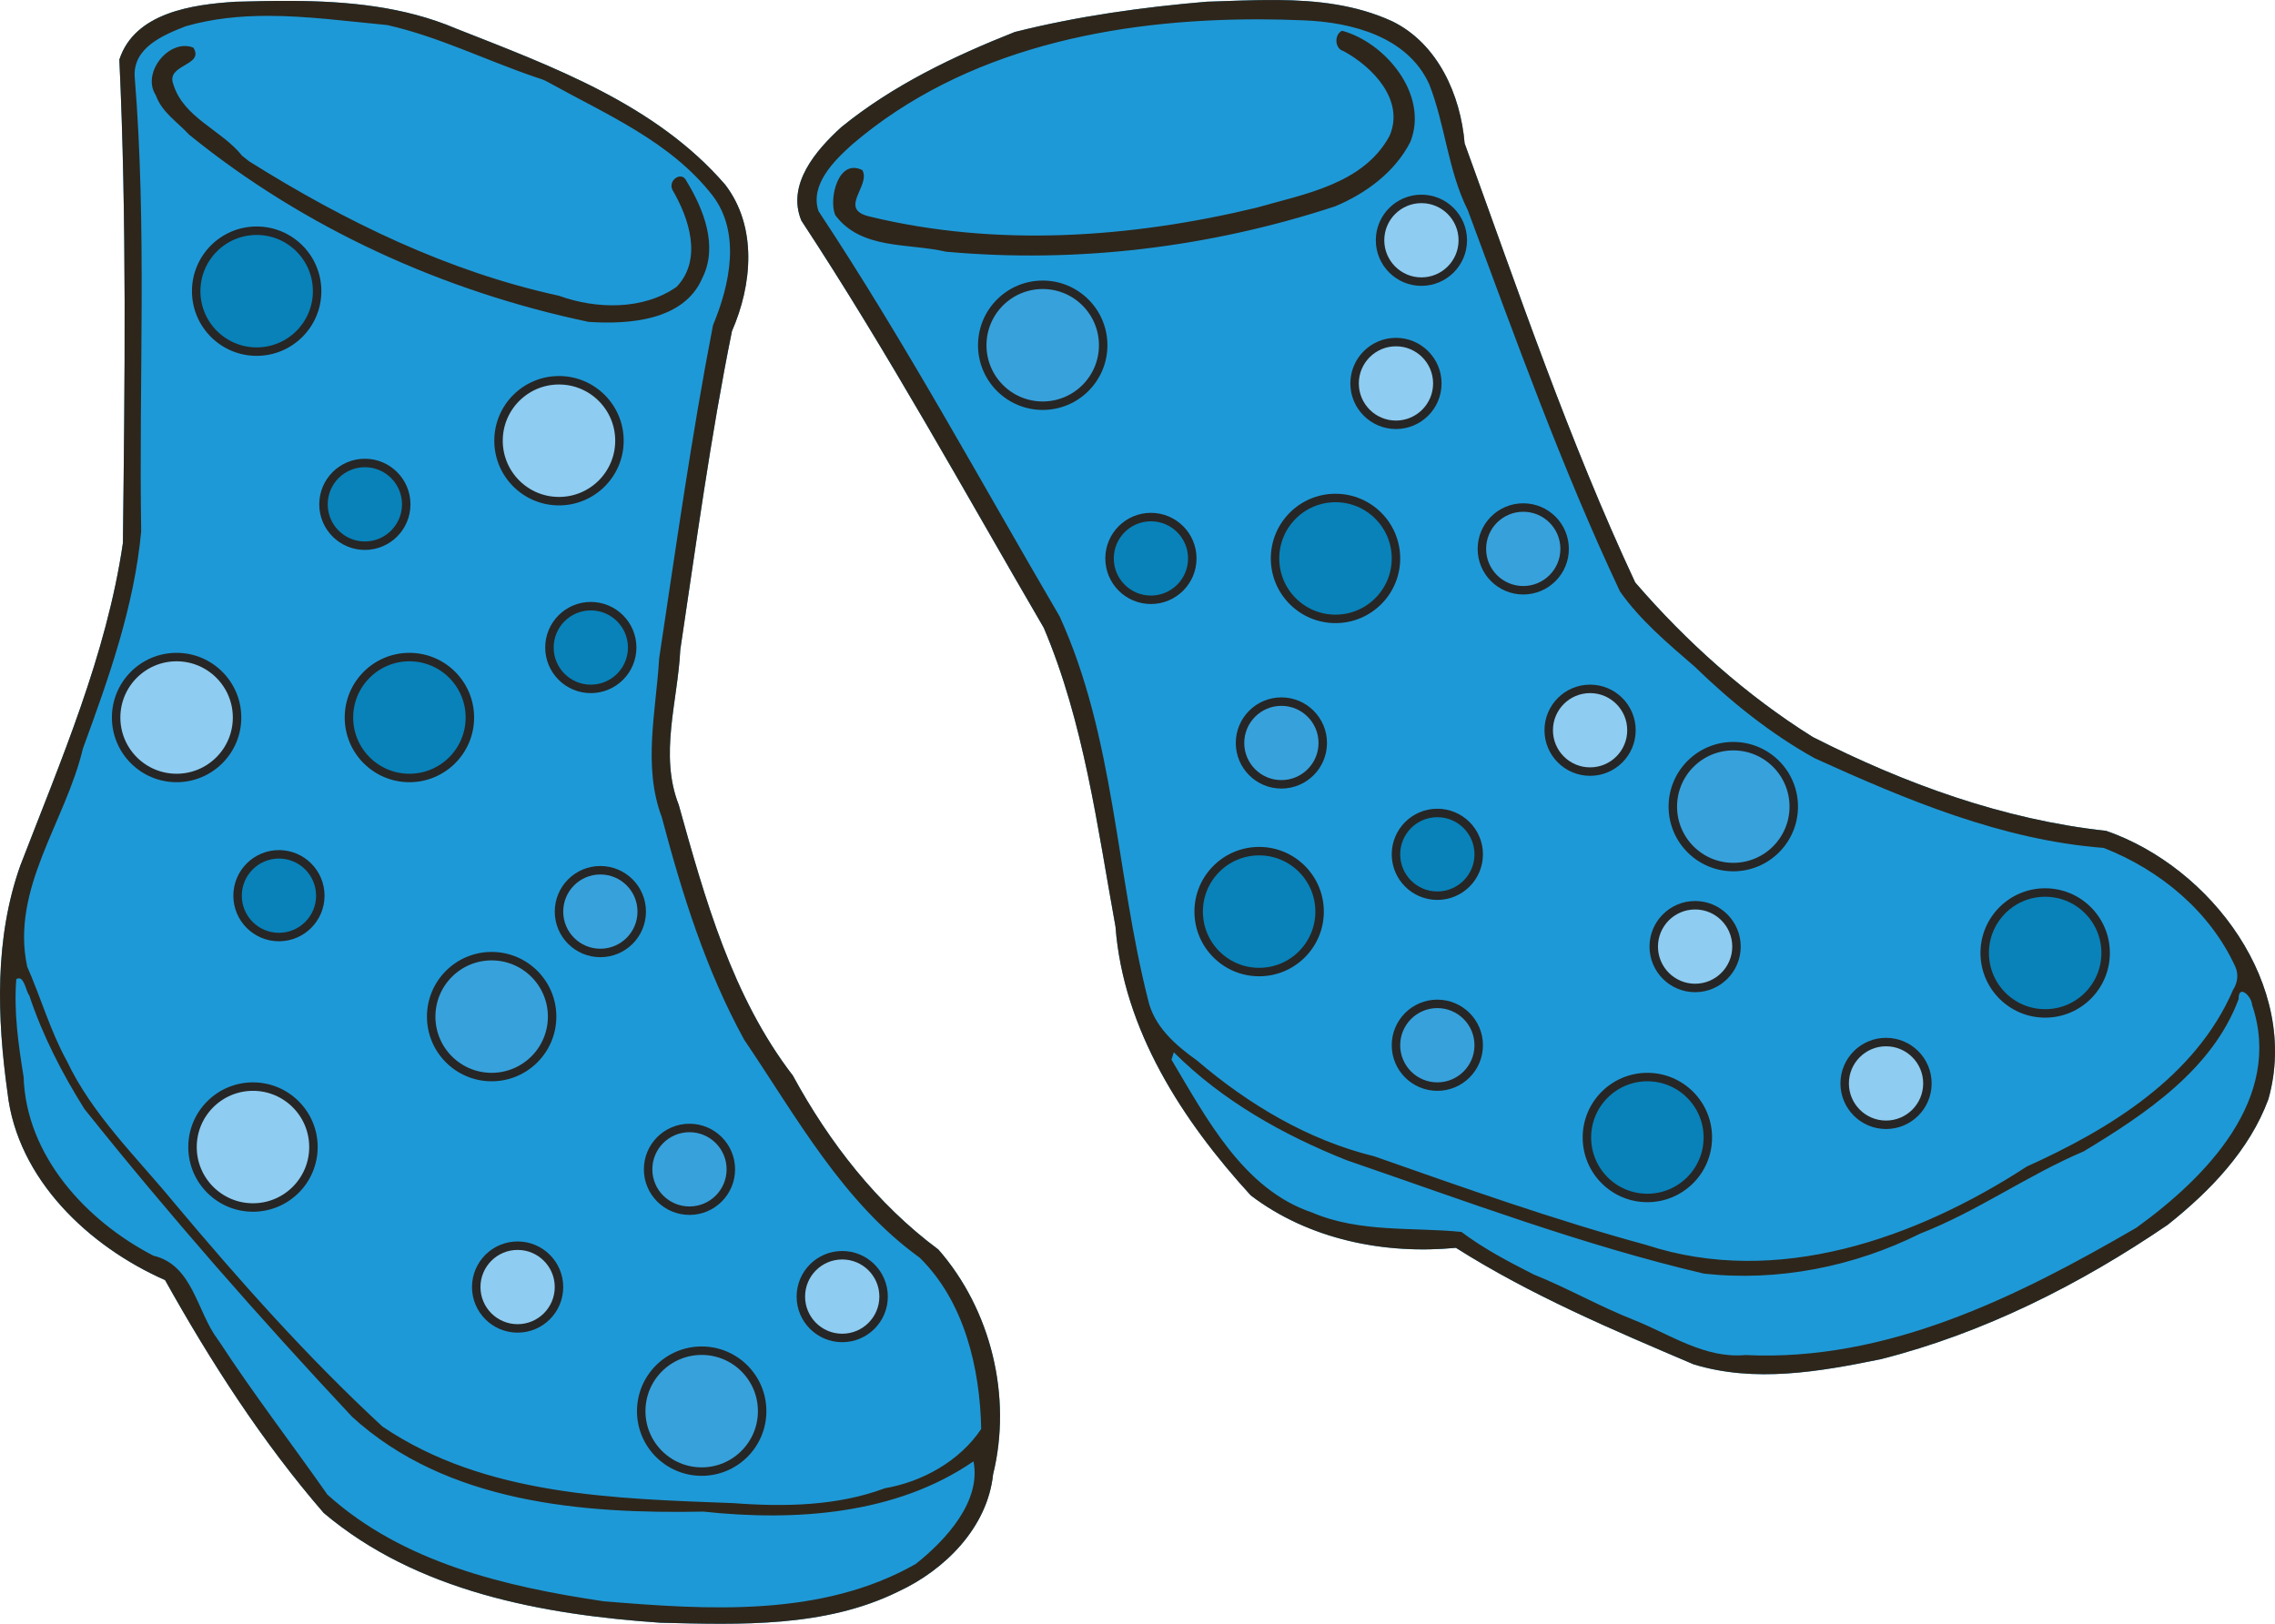 <?xml version="1.0" encoding="UTF-8" standalone="no"?>
<svg id="svg2" xmlns:rdf="http://www.w3.org/1999/02/22-rdf-syntax-ns#" xmlns="http://www.w3.org/2000/svg" height="767.45pt" width="1075pt" version="1.1" xmlns:cc="http://creativecommons.org/ns#" xmlns:dc="http://purl.org/dc/elements/1.1/" viewBox="0 0 1075.015 767.45">
<g id="g4197">
<path id="rect4432" d="m599.44 0.003c-9.783 0.044-19.574 0.507-29.198 0.795-30.51 2.59-61.02 6.841-90.72 14.311-29 11.49-57.69 25.21-82 45-11.83 10.78-25.949 26.99-18.859 44.15 41.01 62.36 77 128.03 114.57 192.5 19 44.86 25.24 93.68 33.88 141.25 3.69 48.7 31.74 91.8 63.9 126.97 27.38 20.83 63.11 28.039 96.95 24.789 35.29 22.34 73.93 38.711 112.27 55.041 28.9 8.89 59.609 3.5 88.569-2.42 48.67-12.36 94.141-35.301 135.49-63.491 19.92-15.83 38.64-35.149 47.6-59.389 15.11-53.61-26.949-109.6-76.659-126.83-48.5-5.25-95.321-22.321-138.61-44.331-31.52-19.71-59.78-45.039-83.95-73.089-31.41-67.27-55.249-137.81-80.589-207.51-1.91-22.88-12.62-47.119-34.17-57.669-17.15-7.911-35.65-9.905-54.27-10.072-1.4-0.013-2.8-0.016-4.2-0.009zm-461.77 0.411c-8.851-0.05-17.688 0.155-26.436 0.405-20.17 1.28-47.581 5.071-54.841 27.341 3.53 75.89 2.57 152.4 1.68 228.49-7.78 53.08-29.349 102.77-48.509 152.51-12.17 34.38-10.98 71.66-6.02 107.28 4.61 40.88 38.471 72.72 74.441 88.57 21.64 38.73 45.89 76.449 74.95 110.04 43.95 37.16 103.33 48.071 159.14 51.911 37.65 0.93 77.811 2.349 112.51-14.791 21.96-10.21 41.999-30.21 44.669-55.28 9.05-36.76-0.909-77.84-25.839-106.33-29-21.5-51.611-50.65-68.761-82.2-28.63-37.23-41.519-83.421-53.939-128.01-9.28-23.62-0.431-48.979 0.739-73.239 7.54-50.29 14.31-100.81 24.42-150.62 9.55-21.82 12.091-49.28-3.189-69.2-32.9-38.08-81.631-55.821-127.19-73.791-24.61-10.482-51.27-12.937-77.82-13.089z" fill="#1e99d7"/>
<path id="path4" d="m603.64 0.012c-11.174-0.1-22.392 0.456-33.391 0.786-30.51 2.59-61.02 6.841-90.72 14.311-29 11.49-57.69 25.21-82 45-11.83 10.78-25.949 26.99-18.859 44.15 41.01 62.36 77 128.03 114.57 192.5 19 44.86 25.24 93.68 33.88 141.25 3.69 48.7 31.74 91.8 63.9 126.97 27.38 20.83 63.11 28.039 96.95 24.789 35.29 22.34 73.93 38.711 112.27 55.041 28.9 8.89 59.609 3.5 88.569-2.42 48.67-12.36 94.141-35.301 135.49-63.491 19.92-15.83 38.64-35.149 47.6-59.389 15.11-53.61-26.949-109.6-76.659-126.83-48.5-5.25-95.321-22.321-138.61-44.331-31.52-19.71-59.78-45.039-83.95-73.089-31.41-67.27-55.249-137.81-80.589-207.51-1.91-22.88-12.62-47.119-34.17-57.669-17.16-7.91-35.66-9.904-54.28-10.071zm-465.97 0.402c-8.85-0.05-17.69 0.155-26.43 0.405-20.17 1.28-47.581 5.071-54.841 27.341 3.53 75.89 2.57 152.4 1.68 228.49-7.78 53.08-29.349 102.77-48.509 152.51-12.17 34.38-10.98 71.66-6.02 107.28 4.61 40.88 38.471 72.72 74.441 88.57 21.64 38.73 45.89 76.449 74.95 110.04 43.95 37.16 103.33 48.071 159.14 51.911 37.65 0.93 77.811 2.349 112.51-14.791 21.96-10.21 41.999-30.21 44.669-55.28 9.05-36.76-0.909-77.84-25.839-106.33-29-21.5-51.611-50.65-68.761-82.2-28.63-37.23-41.519-83.421-53.939-128.01-9.28-23.62-0.431-48.979 0.739-73.239 7.54-50.29 14.31-100.81 24.42-150.62 9.55-21.82 12.091-49.28-3.189-69.2-32.9-38.08-81.631-55.821-127.19-73.791-24.62-10.477-51.28-12.932-77.83-13.084zm-11.397 7.073c18.944-0.031 38.058 2.586 56.791 4.361 24.09 5.46 46.379 16.551 69.639 24.491 2.16 0.71 4.391 1.34 6.361 2.53 27.35 15.19 57.64 27.92 77.55 53.42 13.63 17.71 8.239 42.41 0.309 61.38-10.13 52.19-17.51 104.97-25.45 157.5-1.45 24.93-7.859 50.93 1.261 75.12 9.55 36.15 20.809 72.1 38.869 105.05 24.7 36.46 46.481 76.74 82.961 103.07 21.21 20.8 28.499 52.279 29.089 80.959-10.09 15.11-27.71 24.98-45.53 28.03-22.51 8.44-47.66 8.841-71.58 7.031-56.24-2.13-117.38-3.421-165.8-36.181-35.53-32.83-67.729-69.15-98.809-106.2-17.67-21.45-38.291-41.189-50.361-66.609-7.82-14.19-12.23-29.849-18.73-44.609-7.89-36.84 18.221-68.571 26.341-103.08 12.19-33.18 24.26-67.2 27.53-102.63-1.15-71.49 2.739-143.15-3.041-214.48-1.14-14 13.33-20.05 24.13-24.25 12.63-3.618 25.51-4.879 38.47-4.9zm468.95 1.648c7.07 0.016 14.111 0.184 21.097 0.483 22.49 0.93 48.719 7.69 58.989 30.07 7.66 19.44 8.851 40.82 18.291 59.7 22.53 60.58 44.33 121.58 71.87 180.11 9.62 13.72 22.78 24.711 35.4 35.641 17.03 16.55 35.879 31.73 56.709 43.27 43.36 19.68 88.57 38.669 136.5 42.339 26.52 10.39 50.171 29.911 62.161 56.111 1.64 3.49 1.1 7.699-1 10.889-17.66 41.08-58.271 65.901-97.491 83.581-52.26 34-118.12 57.34-179.88 37.05-43.44-11.82-85.96-26.95-128.43-41.85-31.29-7.68-59.44-24.491-83.75-45.261-10.18-7.26-20.33-16.02-23.2-28.78-15.21-59.98-15.751-124.14-41.791-181.19-37.5-64.08-72.94-129.62-113.93-191.51-4.17-12.54 7.45-23.9 15.92-31.52 53-45.346 124.18-59.288 192.53-59.13zm38.947 5.394c-3.75 1.73-3.561 8.389 0.589 9.569 13.84 7.45 29.11 23.231 21.87 40.081-12.37 22.89-40.29 27.489-63.03 34.009-59.6 14.33-122.85 18.7-182.78 4.12-15.03-3.52 0.8-14.561-3.32-21.891-11.5-5.82-16 13.801-12.82 21.241 12.27 16.51 34.5 13.13 52.33 17.3 61.95 5.64 124.86-2.051 183.89-21.441 14.56-6.08 28.289-16.2 35.559-30.48 8.83-22.39-11.949-47.019-32.289-52.509zm-547.12 7.216c-10.058 0.257-19.522 13.957-13.406 23.284 2.8 7.99 10.24 12.659 15.72 18.609 54.515 44.292 120.2 74.062 188.78 88.492 18.81 1.25 45.039-0.471 53.709-20.681 7.61-15.09 0.691-32.48-7.459-45.88-2.22-4.98-8.891-0.41-6.641 4.17 7.9 13.47 14.27 32.84 2.02 45.78-15.82 11.17-38.12 10.631-55.7 4.241-52.28-11.36-101.22-35.201-146.3-63.491-1.12-0.91-2.23-1.82-3.38-2.68-9.59-12.13-27.631-17.83-32.491-33.77-3.68-9.49 14.929-8.679 9.459-17.309-1.417-0.564-2.866-0.801-4.303-0.764zm-78.09 440.64c2.647 0.074 3.437 6.443 4.855 8.036 6.28 18.95 15.489 36.811 26.059 53.691 40.13 50.25 82.651 98.62 126.49 145.5 44.55 40.7 108.6 45.94 166.07 44.83 43.38 4.67 91.039 1.43 127.57-23.77 3.76 18.83-12.889 37.11-27.309 48.52-44.48 25.3-98.18 21.68-147.4 17.63-46.24-6.86-94.959-18.189-130.66-50.489-0.2-0.3-0.6-0.891-0.8-1.181-16.63-23.66-34.26-46.649-50.07-70.859-0.21-0.3-0.64-0.9-0.85-1.2-9.97-13.3-11.781-35.229-30.411-39.609-31.73-16.41-60.159-47.17-61.359-84.57-2.46-15.23-4.671-30.661-3.441-46.141 0.461-0.279 0.878-0.396 1.256-0.386zm1050.5 6.37c1.826-0.002 4.558 3.428 4.716 6.119 14.98 44.39-21.99 81.8-54.7 105.4-56.19 32.68-117.94 63.431-184.75 60.161-19.15 1.77-35.58-9.79-52.62-16.57-16.21-6.36-31.339-15.08-47.469-21.55-11.98-6.11-23.22-11.95-34.07-20.07-23.13-2.32-48.17 0.459-70.62-9.191-32.41-10.9-49.83-44.499-66.38-72.209 0.34-1.18 0.689-2.349 1.089-3.509 22.99 22.99 51.901 39.199 81.911 51.109 55.76 19.14 111.15 40.01 168.63 53.52 34.97 3.84 70.8-3.26 102.23-18.95 26.98-10.49 50.57-27.54 77.17-38.83 29.21-17.64 60.861-38.73 73.241-72-0.042-2.485 0.667-3.429 1.623-3.43z" fill="#2e261b"/>
<circle id="path4296" stroke-linejoin="round" stroke-width="4" stroke-linecap="round" stroke="#262626" cy="137.61" cx="121.28" r="28.572" fill="#0882b9"/>
<circle id="circle4298" stroke-linejoin="round" cx="264.14" stroke-linecap="round" stroke="#262626" cy="208.29" r="28.572" stroke-width="4" fill="#8eccf1"/>
<g stroke-linejoin="round" stroke="#262626" stroke-linecap="round" stroke-width="4" fill="#0882b9">
<circle id="circle4300" cy="238.36" cx="172.41" r="19.549"/>
<circle id="circle4302" cx="279.18" cy="306.04" r="19.549"/>
<circle id="circle4304" cy="339.12" cx="193.46" r="28.572"/>
</g>
<g stroke-linejoin="round" stroke="#262626" stroke-linecap="round" stroke-width="4">
<circle id="circle4306" cx="83.447" cy="339.12" r="28.572" fill="#8eccf1"/>
<circle id="circle4308" cy="480.48" cx="232.32" r="28.572" fill="#37a1db"/>
<circle id="circle4310" cx="119.54" cy="542.13" r="28.572" fill="#8eccf1"/>
<circle id="circle4312" cy="666.95" cx="331.57" r="28.572" fill="#37a1db"/>
<circle id="circle4314" cy="430.85" cx="283.69" r="19.549" fill="#37a1db"/>
<circle id="circle4316" cx="131.81" cy="423.33" r="19.549" fill="#0882b9"/>
<circle id="circle4318" cy="552.66" cx="325.8" r="19.549" fill="#37a1db"/>
<circle id="circle4320" cy="608.3" cx="244.59" r="19.549" fill="#8eccf1"/>
<circle id="circle4322" cx="397.98" cy="612.81" r="19.549" fill="#8eccf1"/>
<circle id="circle4324" cy="163.17" cx="492.72" r="28.572" fill="#37a1db"/>
<circle id="circle4326" cx="631.07" cy="263.93" r="28.572" fill="#0882b9"/>
<circle id="circle4328" cy="430.85" cx="594.98" r="28.572" fill="#0882b9"/>
<circle id="circle4330" cx="819.04" cy="381.23" r="28.572" fill="#37a1db"/>
<circle id="circle4332" cy="450.4" cx="966.41" r="28.572" fill="#0882b9"/>
<circle id="circle4334" cx="778.44" cy="537.62" r="28.572" fill="#0882b9"/>
<circle id="circle4336" cy="113.55" cx="671.67" r="19.549" fill="#8eccf1"/>
<circle id="circle4338" cx="659.64" cy="181.22" r="19.549" fill="#8eccf1"/>
<circle id="circle4340" cy="263.93" cx="543.85" r="19.549" fill="#0882b9"/>
<circle id="circle4342" cx="719.79" cy="259.42" r="19.549" fill="#37a1db"/>
<circle id="circle4344" cy="351.15" cx="605.5" r="19.549" fill="#37a1db"/>
<circle id="circle4346" cx="679.19" cy="403.78" r="19.549" fill="#0882b9"/>
<circle id="circle4348" cy="494.01" cx="679.19" r="19.549" fill="#37a1db"/>
</g>
<g stroke-linejoin="round" stroke="#262626" stroke-linecap="round" stroke-width="4" fill="#8eccf1">
<circle id="circle4350" cx="891.22" cy="512.06" r="19.549"/>
<circle id="circle4352" cy="447.39" cx="801" r="19.549"/>
<circle id="circle4354" cx="751.37" cy="345.13" r="19.549"/>
</g>
</g>
</svg>
